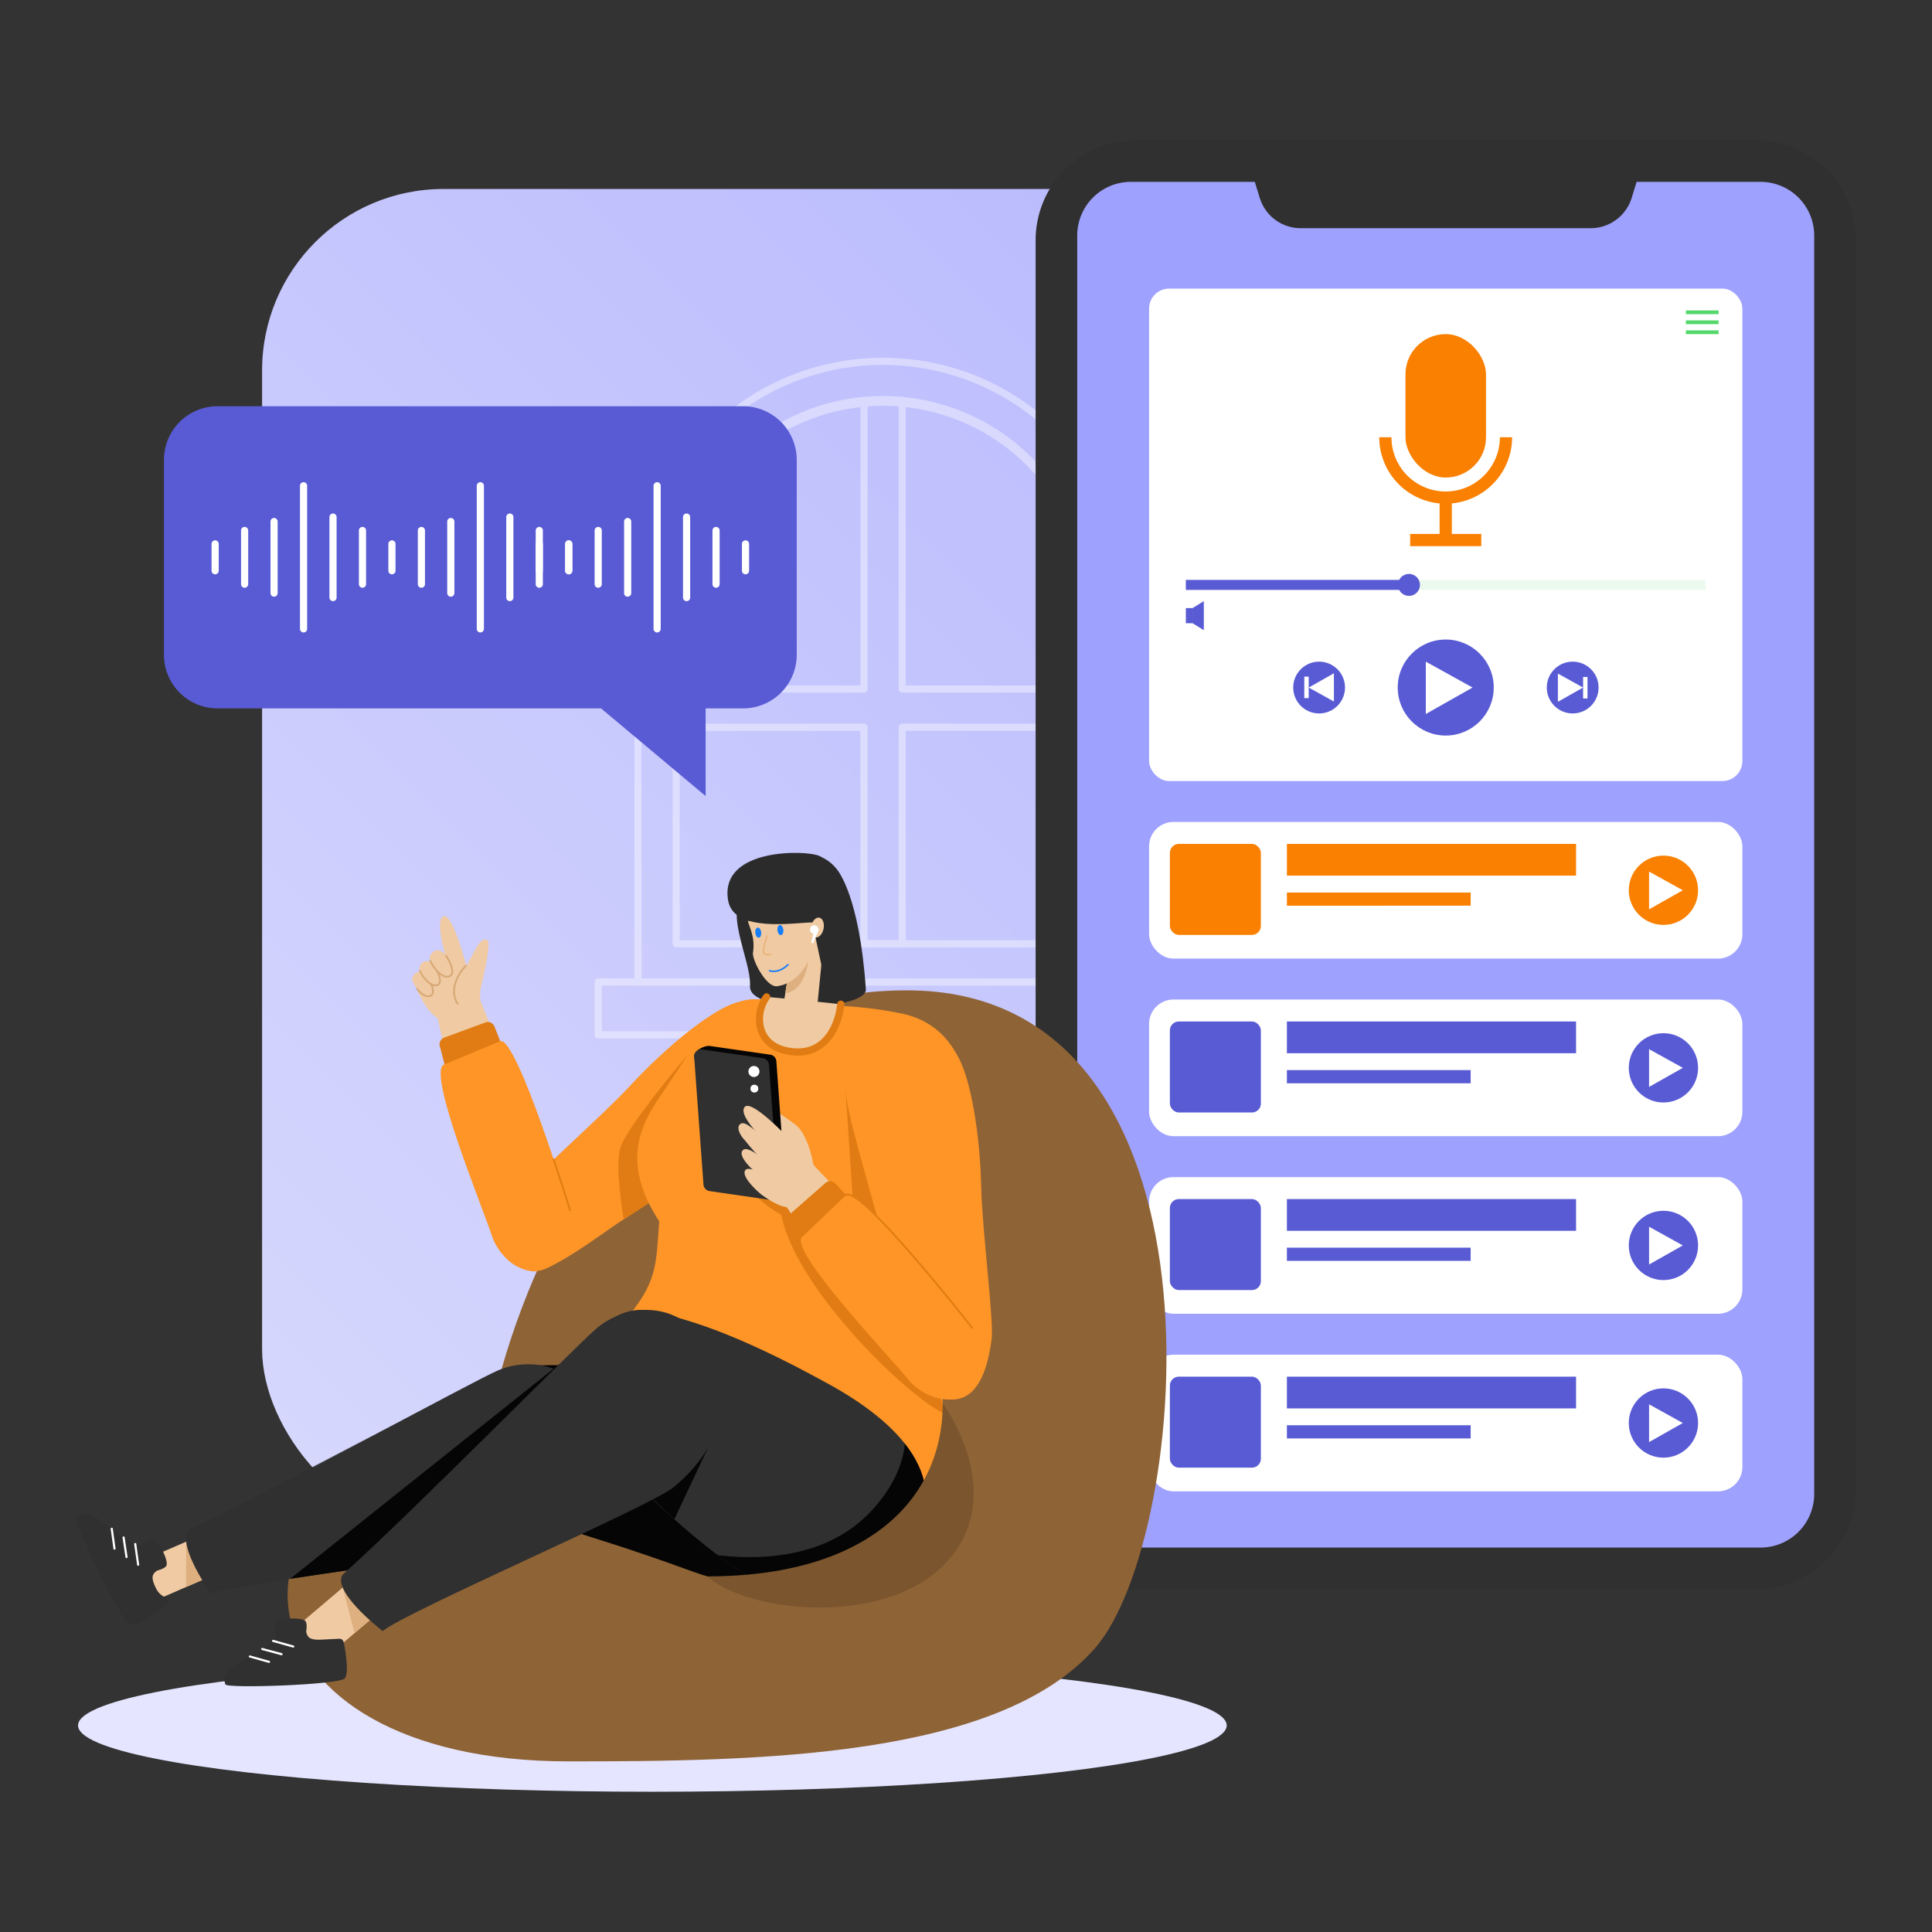 <svg xmlns="http://www.w3.org/2000/svg" viewBox="0 0 1080 1080" id="Womanlisteningtopodcastplaylist">
  <rect x="0" y="0" width="1080" height="1080" fill="#333333" stroke="none"/>
  <defs>
    <linearGradient id="a" x1="3859.91" x2="4575.39" y1="654.15" y2="-61.33" gradientTransform="translate(-3671.22 184.21)" gradientUnits="userSpaceOnUse">
      <stop offset="0" stop-color="#d6d7fd" class="stopColoredd6fd svgShape"></stop>
      <stop offset="1" stop-color="#b4b5fd" class="stopColore0b4fd svgShape"></stop>
    </linearGradient>
  </defs>
  <g fill="#167ffc" class="color000000 svgShape">
    <rect width="799.84" height="749.97" x="146.51" y="105.64" rx="101.44" fill="url(#a)"></rect>
    <ellipse cx="364.68" cy="964.53" rx="321.05" ry="37.07" fill="#e5e5ff" class="colore5e5ff svgShape"></ellipse>
    <g opacity=".4" fill="#167ffc" class="color000000 svgShape">
      <path d="M630.57 550.92H356.64a2 2 0 0 1-2-2V339c0-76.63 62.34-139 139-139s139 62.34 139 139v209.92a2 2 0 0 1-2.07 2Zm-271.93-4h269.93V339c0-74.42-60.54-135-135-135s-135 60.55-135 135Z" fill="#ffffff" class="colorffffff svgShape"></path>
      <path d="M609.24 529.59H378a2 2 0 0 1-2-2V339a117.63 117.63 0 0 1 235.26 0v188.59a2 2 0 0 1-2.02 2Zm-229.26-4h227.26V339A113.63 113.63 0 0 0 380 339ZM652.82 580.52H334.4a2 2 0 0 1-2-2v-29.6a2 2 0 0 1 2-2h318.42a2 2 0 0 1 2 2v29.6a2 2 0 0 1-2 2Zm-316.42-4h314.42v-25.6H336.4Z" fill="#ffffff" class="colorffffff svgShape"></path>
      <path d="M504.27 529.59h-21.33a2 2 0 0 1-2-2V408.53H378a2 2 0 0 1-2-2v-21.34a2 2 0 0 1 2-2h103V223.84a2 2 0 1 1 4 0v161.35a2 2 0 0 1-2 2H380v17.34h103a2 2 0 0 1 2 2v119.06h17.33V406.53a2 2 0 0 1 2-2h103v-17.34h-103a2 2 0 0 1-2-2V223.84a2 2 0 0 1 4 0v159.35h103a2 2 0 0 1 2 2v21.34a2 2 0 0 1-2 2h-103v119.06a2 2 0 0 1-2.06 2Z" fill="#ffffff" class="colorffffff svgShape"></path>
    </g>
    <path d="M121.65 227.08h293.73a30 30 0 0 1 30 30V366a30 30 0 0 1-30 30h-20.93v49L336 396H121.65a30 30 0 0 1-30-30V257.08a30 30 0 0 1 30-30Z" fill="#595bd4" class="color7e7ae3 svgShape"></path>
    <path d="M416.75 321.05a2 2 0 0 1-2-2v-15a2 2 0 1 1 4 0v15a2 2 0 0 1-2 2ZM400.28 328.55a2 2 0 0 1-2-2v-30a2 2 0 1 1 4 0v30a2 2 0 0 1-2 2ZM383.81 336.05a2 2 0 0 1-2-2v-45a2 2 0 0 1 4 0v45a2 2 0 0 1-2 2ZM367.34 353.55a2 2 0 0 1-2-2v-80a2 2 0 0 1 4 0v80a2 2 0 0 1-2 2ZM350.87 333.55a2 2 0 0 1-2-2v-40a2 2 0 0 1 4 0v40a2 2 0 0 1-2 2ZM334.4 328.55a2 2 0 0 1-2-2v-30a2 2 0 0 1 4 0v30a2 2 0 0 1-2 2ZM317.93 321.05a2 2 0 0 1-2-2v-15a2 2 0 0 1 4 0v15a2 2 0 0 1-2 2ZM301.46 328.55a2 2 0 0 1-2-2v-30a2 2 0 0 1 4 0v30a2 2 0 0 1-2 2ZM285 336.05a2 2 0 0 1-2-2v-45a2 2 0 1 1 4 0v45a2 2 0 0 1-2 2ZM268.51 353.55a2 2 0 0 1-2-2v-80a2 2 0 1 1 4 0v80a2 2 0 0 1-2 2ZM252 333.55a2 2 0 0 1-2-2v-40a2 2 0 0 1 4 0v40a2 2 0 0 1-2 2ZM235.57 328.55a2 2 0 0 1-2-2v-30a2 2 0 0 1 4 0v30a2 2 0 0 1-2 2ZM219.1 321.05a2 2 0 0 1-2-2v-15a2 2 0 0 1 4 0v15a2 2 0 0 1-2 2ZM202.63 328.55a2 2 0 0 1-2-2v-30a2 2 0 0 1 4 0v30a2 2 0 0 1-2 2ZM186.16 336.05a2 2 0 0 1-2-2v-45a2 2 0 0 1 4 0v45a2 2 0 0 1-2 2ZM169.69 353.55a2 2 0 0 1-2-2v-80a2 2 0 0 1 4 0v80a2 2 0 0 1-2 2ZM153.21 333.55a2 2 0 0 1-2-2v-40a2 2 0 0 1 4 0v40a2 2 0 0 1-2 2ZM136.74 328.55a2 2 0 0 1-2-2v-30a2 2 0 0 1 4 0v30a2 2 0 0 1-2 2ZM120.27 321.05a2 2 0 0 1-2-2v-15a2 2 0 0 1 4 0v15a2 2 0 0 1-2 2Z" fill="#ffffff" class="colorffffff svgShape"></path>
    <path d="M317.93 321.05a2 2 0 0 1-2-2v-15a2 2 0 0 1 4 0v15a2 2 0 0 1-2 2ZM301.46 321.05a2 2 0 0 1-2-2v-15a2 2 0 0 1 4 0v15a2 2 0 0 1-2 2Z" fill="#ffffff" class="colorffffff svgShape"></path>
    <path d="M974 871.44a6.86 6.86 0 0 1-6.85 6.86H649.2a6.86 6.86 0 0 1-6.85-6.86v-6.34H974Z" fill="#49495a" class="color50495a svgShape"></path>
    <path d="M1037.43 134.27v698.25a55.88 55.88 0 0 1-55.88 55.88H634.79a55.87 55.87 0 0 1-55.87-55.88V134.27a55.87 55.87 0 0 1 55.87-55.87h346.76a55.87 55.87 0 0 1 55.88 55.87Z" fill="#303030" class="color303030 svgShape"></path>
    <path d="M1014.15 835.16a30 30 0 0 1-29.95 29.94H632.12a30 30 0 0 1-29.94-29.94V131.6a30 30 0 0 1 29.94-29.94h69.31l2.79 9a23.94 23.94 0 0 0 22.89 16.9h162.1a24 24 0 0 0 22.9-16.9l2.77-9h69.31a30 30 0 0 1 29.95 29.95Z" fill="#9fa1ff" class="color9fcfff svgShape"></path>
    <rect width="331.65" height="275.28" x="642.35" y="161.33" rx="11.17" fill="#ffffff" class="colorffffff svgShape"></rect>
    <path d="M942.42 173.53h18.29v2.09h-18.29zM942.42 179.1h18.29v2.09h-18.29zM942.42 184.68h18.29v2.09h-18.29z" fill="#53d86a" class="colore5d5ca svgShape"></path>
    <rect width="331.65" height="76.39" x="642.35" y="459.47" rx="13.61" fill="#ffffff" class="colorffffff svgShape"></rect>
    <path d="M719.39 471.75h161.64v17.74H719.39zM719.39 498.92h102.72v7.37H719.39z" fill="#f98001" class="colorf9af01 svgShape"></path>
    <circle cx="929.87" cy="497.66" r="19.37" fill="#f98001" class="colorf9af01 svgShape"></circle>
    <path d="M921.84 508.33v-21.11l18.86 10.44-18.86 10.67z" fill="#ffffff" class="colorffffff svgShape"></path>
    <rect width="50.87" height="50.87" x="653.97" y="471.75" rx="4.99" fill="#f98001" class="colorf9af01 svgShape"></rect>
    <rect width="331.65" height="76.39" x="642.35" y="558.74" rx="13.61" fill="#ffffff" class="colorffffff svgShape"></rect>
    <path d="M719.39 571.02h161.64v17.74H719.39zM719.39 598.19h102.72v7.37H719.39z" fill="#595bd4" class="color7e7ae3 svgShape"></path>
    <circle cx="929.87" cy="596.93" r="19.37" fill="#595bd4" class="color7e7ae3 svgShape"></circle>
    <path d="M921.84 607.6v-21.11l18.86 10.44-18.86 10.67z" fill="#ffffff" class="colorffffff svgShape"></path>
    <rect width="50.87" height="50.87" x="653.97" y="571.02" rx="4.99" fill="#595bd4" class="color7e7ae3 svgShape"></rect>
    <rect width="331.65" height="76.39" x="642.35" y="658.01" rx="13.61" fill="#ffffff" class="colorffffff svgShape"></rect>
    <path d="M719.39 670.29h161.64v17.74H719.39zM719.39 697.46h102.72v7.37H719.39z" fill="#595bd4" class="color7e7ae3 svgShape"></path>
    <circle cx="929.87" cy="696.2" r="19.37" fill="#595bd4" class="color7e7ae3 svgShape"></circle>
    <path d="M921.84 706.87v-21.12l18.86 10.45-18.86 10.67z" fill="#ffffff" class="colorffffff svgShape"></path>
    <rect width="50.87" height="50.87" x="653.97" y="670.29" rx="4.99" fill="#595bd4" class="color7e7ae3 svgShape"></rect>
    <rect width="331.65" height="76.39" x="642.35" y="757.28" rx="13.61" fill="#ffffff" class="colorffffff svgShape"></rect>
    <path d="M719.39 769.56h161.64v17.74H719.39zM719.39 796.73h102.72v7.37H719.39z" fill="#595bd4" class="color7e7ae3 svgShape"></path>
    <circle cx="929.87" cy="795.47" r="19.37" fill="#595bd4" class="color7e7ae3 svgShape"></circle>
    <path d="M921.84 806.14v-21.12l18.86 10.45-18.86 10.67z" fill="#ffffff" class="colorffffff svgShape"></path>
    <rect width="50.87" height="50.87" x="653.97" y="769.56" rx="4.99" fill="#595bd4" class="color7e7ae3 svgShape"></rect>
    <rect width="45.03" height="80.18" x="785.66" y="186.77" rx="22.51" fill="#f98001" class="colorf9af01 svgShape"></rect>
    <path d="M808.17 281.57A37.18 37.18 0 0 1 771 244.44h6.84a30.3 30.3 0 0 0 60.6 0h6.84a37.18 37.18 0 0 1-37.11 37.13Z" fill="#f98001" class="colorf9af01 svgShape"></path>
    <path d="M804.75 278.16h6.83v23.73h-6.83z" fill="#f98001" class="colorf9af01 svgShape"></path>
    <path d="M788.28 298.47h39.77v6.83h-39.77z" fill="#f98001" class="colorf9af01 svgShape"></path>
    <path d="M662.9 324.18h290.54v5.57H662.9z" fill="#ecf9ee" class="colorecf0f9 svgShape"></path>
    <path d="M662.9 324.18h124.72v5.57H662.9z" fill="#595bd4" class="color7e7ae3 svgShape"></path>
    <circle cx="787.62" cy="326.96" r="6.15" fill="#595bd4" class="color7e7ae3 svgShape"></circle>
    <circle cx="808.17" cy="384.34" r="26.84" fill="#595bd4" class="color7e7ae3 svgShape"></circle>
    <path d="M797.04 399.13v-29.26l26.13 14.47-26.13 14.79z" fill="#ffffff" class="colorffffff svgShape"></path>
    <circle cx="879.14" cy="384.34" r="14.48" fill="#595bd4" class="color7e7ae3 svgShape"></circle>
    <path d="M870.87 392.31v-15.78l14.09 7.81-14.09 7.97zM884.96 378.42h2.46v12.02h-2.46z" fill="#ffffff" class="colorffffff svgShape"></path>
    <circle cx="737.39" cy="384.34" r="14.48" fill="#595bd4" class="color7e7ae3 svgShape"></circle>
    <path d="M745.66 376.37v15.78l-14.09-7.81 14.09-7.97z" fill="#ffffff" class="colorffffff svgShape"></path>
    <path d="M729.11 378.25h2.46v12.02h-2.46z" transform="rotate(180 730.34 384.255)" fill="#ffffff" class="colorffffff svgShape"></path>
    <path d="M662.9 339.92h3.75v8.48h-3.75zM666.66 339.92l6.29-3.88v16.23l-6.29-3.87v-8.48zM675.93 340.32l3.08-3.08M675.93 348l3.08 3.08" fill="#595bd4" class="color7e7ae3 svgShape"></path>
    <path d="M275.51 784.89s45.13-231.14 231.35-231.28S666 859.46 612.3 921.12s-188.3 63.5-294.55 63.5c-186.54 0-214.49-147.49-42.24-199.73Z" fill="#8e6336" class="color8e4f36 svgShape"></path>
    <path d="M296.82 710.54c9.11 2.44 39.56-20.88 50-27.76 3-1.8 24.58-16 24.68-16.1 50.65-33.68 69.5-43.49 78.99-56.28 19.6-26.54-8.36-61.8-41.32-49.12-13 5-36.08 23.08-57.38 46.13-15.19 16.42-54.35 50.68-60 58.88-20.22 29.55-12.36 39.6 5.03 44.25Z" fill="#fe9526" class="colorf97903 svgShape"></path>
    <path d="M384.36 589.74s-35 41-37.8 52.59 2.12 39.31 2.12 39.31L407 643.46Z" fill="#e07c13" class="colore06c13 svgShape"></path>
    <path d="M527 784.52s14.49 38.46-15.52 58C470 839.34 443.59 765 443.59 765s58.24-8.08 83.41 19.52Z" fill="#fe9526" class="colorf97903 svgShape"></path>
    <path d="M258.34 834.16c-26.23-17.92-7.67-70 38.26-70.91 30.68-.57 106.47.85 132.64 7.76 27.6 7.29 47.44 28.35 51.28 45.24 10.65 46.85-11.16 92.44-96.11 61.25-61.04-22.4-112.75-34.24-126.07-43.34Z" fill="#050505" class="color050505 svgShape"></path>
    <path d="M343.9 762.61c26.91-7.63 57.55-11 99.69 2.43 0 0 46.54 12.33 68.22 34.55 2.77-1.9 14.87-12 15.17-15.07-3-79.45.64-91.83 9.73-124.25 14.06-50.15.72-86.88-32.66-93.7-27.74-5.66-42.88-3.68-76.17-7.7-25.59-3.09-34.11 17.65-56.16 50-10.88 15.93-26.94 37.65-3.22 73.86-1.83 24.57-.75 34.5-20.48 56.8-1.16 1.31-8.57 4.85-9.53 8.59-1.24 4.8 4 11.17 5.41 14.49Z" fill="#fe9526" class="colorf97903 svgShape"></path>
    <path d="M472.67 609.09 479.83 718 443 666.15l-34.36-13.22c8.6 11.17 17.79 20.5 28.17 26.15 7.84 41.89 73.68 104.71 91.84 111.36Z" fill="#e07c13" class="colore06c13 svgShape"></path>
    <path d="M249.88 592.47c-2-9-3.67-16.34-4.7-20.75-3.33-14.26 15-33.06 23.09-12.93 1.79 4.47 5.26 12.74 9.59 22.92Z" fill="#f0caa2" class="colorf0a4a2 svgShape"></path>
    <path d="m250 600.56 31.49-13.75-5.06-12.95a4 4 0 0 0-5.11-2.3l-23 8.48a4 4 0 0 0-2.48 4.77Z" fill="#e07c13" class="colore06c13 svgShape"></path>
    <path d="M248.6 594.94c-10.95 2.24 21.16 79.9 26.39 95.91 3.79 11.64 16.71 22.94 28.68 18.83 11.31-3.88 22.05-14.9 15-33.12 0 0-29.84-97.54-39.07-94.53Z" fill="#fe9526" class="colorf97903 svgShape"></path>
    <path d="M318.65 677.06a.5.5 0 0 1-.48-.36c0-.12-3.88-12.66-9.15-28.38a.51.51 0 0 1 .32-.63.5.5 0 0 1 .63.31c5.27 15.73 9.12 28.29 9.16 28.41a.51.51 0 0 1-.34.63Z" fill="#e07c13" class="colore06c13 svgShape"></path>
    <path d="M265 543.68s9 15.72-1.85 24c-7.27 5.51-19.69 8.92-29.73-13.7-5.26-11.92 21.25-24.98 31.58-10.3Z" fill="#f0caa2" class="colorf0a4a2 svgShape"></path>
    <path d="M268.36 553.94s3.14-12.34 4.3-20.77c.55-4 .65-7.11-.24-7.61-2.63-1.5-5 2-7.13 6-1.83 3.44-3.46 7.2-4.87 8.27-3.02 2.3 7.94 14.11 7.94 14.11ZM249.38 534.35c-4.39-6.87-10.74-.92-8.82 2.81 4.09 8.16 8.93 9.84 11.15 8.37 1.75-1.16 1.77-4.77-2.33-11.18Z" fill="#f0caa2" class="colorf0a4a2 svgShape"></path>
    <path d="M242.8 540.16c-4-6.29-9.83-.85-8.07 2.57 3.74 7.46 8.17 9 10.2 7.65 1.61-1.05 1.62-4.38-2.13-10.22Z" fill="#f0caa2" class="colorf0a4a2 svgShape"></path>
    <path d="M238.88 546.19c-4-6.33-9.91-.85-8.14 2.59 3.77 7.52 8.24 9.07 10.29 7.72 1.61-1.07 1.62-4.4-2.15-10.31Z" fill="#f0caa2" class="colorf0a4a2 svgShape"></path>
    <path d="M239.43 557.45c-1.84 0-4.24-1.25-6.63-4.37a.5.5 0 1 1 .79-.6c2.92 3.8 5.76 4.53 7.16 3.6 1.12-.74 1.06-2.87-.16-5.69a.51.51 0 0 1 .27-.66.5.5 0 0 1 .65.26c2.06 4.77.54 6.43-.2 6.92a3.41 3.41 0 0 1-1.88.54Z" fill="#d8a977" class="colord87777 svgShape"></path>
    <path d="M261 541.18s-7.81-30.64-12.89-29c-6.51 2.12 3.9 32.18 4.62 33.45 1.45 2.53 9.66-.53 8.27-4.45Z" fill="#f0caa2" class="colorf0a4a2 svgShape"></path>
    <path d="M255.78 561.62a.49.49 0 0 1-.42-.23c-2.7-4.36-2.74-9.55-.1-15a27.61 27.61 0 0 1 4.81-6.93.5.5 0 0 1 .71 0 .51.51 0 0 1 0 .71c-.11.1-10.66 10.85-4.57 20.68a.51.51 0 0 1-.16.69.52.52 0 0 1-.27.08ZM250 546.51a5.17 5.17 0 0 1-1.32-.18c-3-.8-6.12-4.06-8.57-8.94a.5.5 0 0 1 .22-.67.49.49 0 0 1 .67.22c3.3 6.57 6.65 8.08 7.93 8.42a3.1 3.1 0 0 0 2.51-.24c1.37-.91 1.54-4.21-2.48-10.5a.5.5 0 1 1 .84-.54c3.75 5.86 4.57 10.3 2.19 11.87a3.57 3.57 0 0 1-1.99.56Z" fill="#d8a977" class="colord87777 svgShape"></path>
    <path d="M243.37 551.32a4.84 4.84 0 0 1-1.22-.17c-2.75-.73-5.62-3.72-7.87-8.2a.49.49 0 0 1 .22-.67.5.5 0 0 1 .67.22c3 6 6.06 7.37 7.23 7.69a2.84 2.84 0 0 0 2.26-.22c1-.67 1.33-2.83-.76-6.9a.5.5 0 1 1 .89-.46c2.93 5.71 1.27 7.63.42 8.19a3.33 3.33 0 0 1-1.84.52Z" fill="#d8a977" class="colord87777 svgShape"></path>
    <path d="M468.26 486.63s12.2 14 15.76 66.36c.81 11.79-65.51 14-64.76-1.65s-16.2-43-1.3-55.69c11.32-9.65 45.16-17.4 50.3-9.02Z" fill="#2b2b2b" class="color2b2b2b svgShape"></path>
    <path d="m461 520.5-3.9 39.5 13 1.39c-1.53 13.33-9.32 28.68-27.46 26.52-20.63-2.45-21-21.38-14.05-30.68 0 0 8.33.86 9.92.95l3.13-19.81Z" fill="#f0caa2" class="colorf0a4a2 svgShape"></path>
    <path d="M451.81 537.47s-1.71 16.38-12.87 17.81l1.88-11.11Z" fill="#deb080" class="colorde8180 svgShape"></path>
    <path d="M446 590.11a29.87 29.87 0 0 1-3.61-.22c-11.39-1.36-16.2-7.25-18.23-12-2.91-6.75-1.75-15.76 2.82-21.9a2 2 0 0 1 3.21 2.38c-3.76 5.06-4.73 12.43-2.36 17.94s7.51 8.67 15 9.57c6 .71 11.08-.58 15.2-3.83 5.34-4.23 9-11.86 10-20.94a2 2 0 1 1 4 .46c-1.16 10.13-5.36 18.74-11.53 23.61a22.82 22.82 0 0 1-14.5 4.93Z" fill="#e07c13" class="colore06c13 svgShape"></path>
    <path d="M421.57 501.16c5.73-10 32.16-11.32 35.28 4.08s-3.68 43.35-22.37 46.07c-3.53.51-7.73-4.53-10.52-9.64-2.12-3.89-3.43-7.82-3-9.4 1.29-8.78-2.31-14.22-2.86-17.5s1.41-10.02 3.47-13.61Z" fill="#f0caa2" class="colorf0a4a2 svgShape"></path>
    <path d="M459.23 539.75s17-15 13.21-41.38c-2-13.64-9.42-17.45-14.44-19.9-6.72-3.29-55.9-4.84-51 24.78 3.09 18.63 38.24 12.32 47.11 12.39 1.41 6.88 5.12 24.11 5.12 24.11Z" fill="#2b2b2b" class="color2b2b2b svgShape"></path>
    <ellipse cx="456.88" cy="518.45" rx="5.61" ry="3.55" transform="rotate(-78.45 456.913 518.457)" fill="#f0caa2" class="colorf0a4a2 svgShape"></ellipse>
    <ellipse cx="436.23" cy="519.95" rx="1.65" ry="2.84" transform="rotate(-6.57 435.923 519.702)" fill="#167ffc" class="color000000 svgShape"></ellipse>
    <ellipse cx="423.84" cy="521.38" rx="1.65" ry="2.84" transform="rotate(-6.57 423.607 521.093)" fill="#167ffc" class="color000000 svgShape"></ellipse>
    <path d="M439.61 512.29c-.09-.41-1-1.13-3.41-1.12-1.65 0-3.95 1-3.91 1.77.08 1.87 2.48.3 4.38-.11s3.03-.13 2.94-.54ZM418.34 514.73c0-.41.72-1.32 3.06-1.86 1.61-.36 4.07.09 4.22.84.34 1.84-2.35.86-4.3.88s-2.98.56-2.98.14Z" fill="#2b2b2b" class="color2b2b2b svgShape"></path>
    <path d="M429.83 534.15a4.87 4.87 0 0 1-2.82-.7 1.74 1.74 0 0 1-.69-1.23c-.24-2.07 2-8.84 2.05-9.13a.44.44 0 0 1 .55-.27.42.42 0 0 1 .27.54c-.62 1.91-2.2 7.2-2 8.76a.91.91 0 0 0 .37.65c.8.63 2.62.55 3.25.47a.43.43 0 1 1 .11.85 8.18 8.18 0 0 1-1.09.06Z" fill="#ebb57b" class="coloreb7b7d svgShape"></path>
    <path d="M432.43 543.4a7.1 7.1 0 0 1-2.38-.36.43.43 0 1 1 .31-.81c.19.08 4.63 1.69 9.85-3.28a.44.44 0 0 1 .6.63c-3.32 3.15-6.38 3.82-8.38 3.82Z" fill="#167ffc" class="color000000 svgShape"></path>
    <path d="M472.67 601.22c-1.42 16 6.37 36.19 21.77 94.48 3.37 12.6 5.07 18.87 7.45 27.24 3.05 10.42 11.27 52.86 20.16 56.91 12.71 5.75 27.88 4 32.3-31.59 1.24-9.78-5.38-62-5.82-83.83-.66-31.37-5.95-60.19-12.37-72.57-16.26-31.35-60.57-23.51-63.49 9.36Z" fill="#fe9526" class="colorf97903 svgShape"></path>
    <path d="M449 688.5c-5.16-7.7-9.32-13.93-11.86-17.67-8.24-12.11 2.11-36.25 16.89-20.37 3.28 3.52 9.5 10 17.19 17.93Z" fill="#f0caa2" class="colorf0a4a2 svgShape"></path>
    <path d="m452 696 24.42-24.16-9.42-10.25a4 4 0 0 0-5.59-.3L443 677.48a4 4 0 0 0-.6 5.35Z" fill="#e07c13" class="colore06c13 svgShape"></path>
    <path d="M448.68 691.26c-9.41 6 48.5 66.93 59.14 80 7.73 9.49 23.85 15.39 33.54 7.24 9.15-7.69 15.21-21.83 2-36.29 0 0-62.94-80.26-70.48-74.13Z" fill="#fe9526" class="colorf97903 svgShape"></path>
    <path d="M543.41 742.7a.5.5 0 0 1-.4-.19c-.57-.73-57.34-73-68.77-74.26a1.31 1.31 0 0 0-1 .21.5.5 0 0 1-.7-.07.5.5 0 0 1 .07-.71 2.23 2.23 0 0 1 1.73-.42c11.84 1.32 67.1 71.64 69.45 74.63a.5.5 0 0 1-.09.7.45.45 0 0 1-.29.11Z" fill="#e07c13" class="colore06c13 svgShape"></path>
    <path d="M454.58 650.59s-2.56-16.66-10.47-22.34c-3.56-2.56-10.15-7.32-11.26-7.32-3.29 0-.76-1.1-.65 3.77.09 4.24 5 8.81 4.25 10.58-1.63 3.79 18.13 15.31 18.13 15.31Z" fill="#f0caa2" class="colorf0a4a2 svgShape"></path>
    <path d="m400.75 663.85 29.76 6.87c3.11.6 8.83-3.69 8.64-6.25L434 593.25a4 4 0 0 0-3.42-3.68l-33.83-4.88c-2.54-.37-8.8 2.41-8.67 5.59l9.29 69.89a4 4 0 0 0 3.38 3.68Z" fill="#050505" class="color050505 svgShape"></path>
    <path d="m396.68 665.83 33.83 4.89a4 4 0 0 0 4.57-4.27l-5.2-71.22a4 4 0 0 0-3.43-3.68l-33.83-4.88a4 4 0 0 0-4.57 4.26l5.2 71.23a4 4 0 0 0 3.43 3.67Z" fill="#303030" class="color303030 svgShape"></path>
    <path d="M442.84 636.49s16.93 10.09 11 23.68c-4 9.09-6.67 23.64-28.23 7.54-11.3-8.44-.36-39.61 17.23-31.22Z" fill="#f0caa2" class="colorf0a4a2 svgShape"></path>
    <path d="M438 646.15s-5.69-5.63-12-11c-6.77-5.71-10.49-8.88-12.59-6.44-1.61 1.86 0 5.72 3.2 9 6.48 8.32 15.27 16.68 16.19 17.21 2.7 1.57 8.63-5.92 5.2-8.77ZM420.41 662.82s8.91 10.33 12.9 6.11c5.11-5.41-7.63-12-8.89-13-6.83-5.2-12.42-2.17-4.01 6.89Z" fill="#f0caa2" class="colorf0a4a2 svgShape"></path>
    <path d="M431.17 652.2s-12.51-12.79-15.94-9.22c-3.94 4.08 10.64 15.61 12.07 16.28 2.86 1.34 7.55-4.45 3.87-7.06ZM440.41 635.85s-20.14-21.38-24.07-17.11c-5 5.47 17.26 24.92 18.61 25.74 2.69 1.64 8.84-5.64 5.46-8.63Z" fill="#f0caa2" class="colorf0a4a2 svgShape"></path>
    <circle cx="421.46" cy="598.97" r="3.09" fill="#ffffff" class="colorffffff svgShape"></circle>
    <circle cx="421.7" cy="608.54" r="2.19" fill="#ffffff" class="colorffffff svgShape"></circle>
    <path d="M480.37 886.68c-15.29 8.16-44.19 7-67.78-9.11-3.82-2.6-7.62-5.35-11.36-8.19-18.16-13.77-34.93-29.57-45.78-40.38-7.81-7.78-16.15-18-17.7-20.36-27.94-43-2.2-83.43 28.51-75.35 15.62 4.11 40.54 9.22 97.45 40.67 19.86 11 33.48 22.11 42.06 33 25.62 32.49 6.34 62.76-25.4 79.72Z" fill="#303030" class="color303030 svgShape"></path>
    <path d="m400.34 799.59-23.39 49.69-21.52-20.3 44.91-29.39z" fill="#050505" class="color050505 svgShape"></path>
    <path d="M83.82 854.88h23.24v46.56H83.82z" transform="rotate(-113.47 95.473 878.169)" fill="#f0caa2" class="colorf0a4a2 svgShape"></path>
    <path d="M104 861.77v25.34l9.96-4.33-9.96-21.01z" fill="#deb080" class="colorde8180 svgShape"></path>
    <path d="M106.19 854.92c51.17-24.18 155.49-81.3 171.45-88.52 18.88-8.54 45-3.09 54.16 21.78s1.14 56.87-38.66 73.56c-15 6.31-158.92 22.53-175.18 29.15-10.31-15.07-17.88-31.32-11.77-35.97Z" fill="#303030" class="color303030 svgShape"></path>
    <path d="M137.5 839.48c26.25-13.31 57-29.56 83.21-43.43M75.63 863.12c2.76 2 8.41-4.15 11.2-2.1s7 11 6.32 13.85c-.35 1.44-2.93 2.46-5.38 3.12-3 2-3.42 4.28-.52 10 2.5 4.89 5.75 4.47 6.83 6.58 1 1.91-1.2 3.28-1.2 3.28s-16 11.64-20.48 10.38-31.6-58.06-29.74-59.83c8.22-7.87 17.34 7.36 32.97 14.72Z" fill="#303030" class="color303030 svgShape"></path>
    <path d="M77.23 875.28a.59.59 0 0 1-.59-.51L75 863.21a.6.6 0 0 1 .51-.68.59.59 0 0 1 .67.51l1.61 11.56a.61.61 0 0 1-.51.68ZM70.72 871a.6.6 0 0 1-.59-.51l-1.64-11a.6.6 0 0 1 1.18-.18l1.65 11a.62.62 0 0 1-.51.69ZM64 866.27a.6.6 0 0 1-.59-.52l-1.52-11a.6.6 0 1 1 1.18-.16l1.53 11a.6.6 0 0 1-.51.67Z" fill="#ffffff" class="colorffffff svgShape"></path>
    <path d="M312.54 762.63 162.21 882.55l117.84-17.65 32.49-102.27z" fill="#050505" class="color050505 svgShape"></path>
    <path d="m162.21 912.38 15.4 18.03 36.25-30.76-15.41-18.03-36.24 30.76z" fill="#f0caa2" class="colorf0a4a2 svgShape"></path>
    <path d="M152.68 917.28c2.94-1.72-.45-9.36 2.54-11.1s12.92-2 15.23-.27c1.18.9 1.09 3.68.71 6.18.65 3.6 2.56 4.85 8.93 4.46 5.48-.34 7.27-.32 9.63-.47 2.15-.13 2.53 2.41 2.53 2.41s3.39 16.19.46 19.76-65.86 5.75-66.71 3.36c-3.92-10.61 13.69-12.96 26.68-24.33Z" fill="#303030" class="color303030 svgShape"></path>
    <path d="M163.92 921h-.16l-11.24-3.15a.6.6 0 0 1-.41-.74.59.59 0 0 1 .73-.41l11.24 3.15a.6.6 0 0 1 .42.73.59.59 0 0 1-.58.42ZM157.38 925.28h-.16l-10.7-2.88a.6.6 0 1 1 .31-1.15l10.7 2.87a.6.6 0 0 1-.15 1.18ZM150.37 929.56h-.16l-10.69-3a.6.6 0 0 1-.41-.74.59.59 0 0 1 .73-.41l10.69 3a.6.6 0 0 1 .42.74.62.62 0 0 1-.58.41Z" fill="#ffffff" class="colorffffff svgShape"></path>
    <path d="m191.59 887.45 6.6 25.5 9.39-7.96-15.99-17.54z" fill="#deb080" class="colorde8180 svgShape"></path>
    <path d="M191.63 880.18C234.47 841.41 319.49 754.75 333 743c15.92-13.92 43.14-16.38 59.47 5.16s18.06 55.1-15.9 83.19c-12.83 10.61-148.74 69.14-162.68 80.42-14.61-11.66-26.89-25.25-22.26-31.59Z" fill="#303030" class="color303030 svgShape"></path>
    <path d="M480.37 886.68c-15.29 8.16-44.19 7-67.78-9.11-3.82-2.6-7.62-5.35-11.36-8.19 31.3 3.69 62.34-1.74 83.2-22.09s21.33-39.8 21.34-40.34c25.62 32.5 6.34 62.77-25.4 79.73Z" fill="#050505" class="color050505 svgShape"></path>
    <path d="M395.39 881.22c87.61 0 131.61-41.46 131.61-96.7 0 0 36.42 48.92 3.5 87.18s-111.88 30.3-135.11 9.52Z" fill="#7a552d" class="color7a412d svgShape"></path>
    <circle cx="455.18" cy="519.63" r="2.4" fill="#ffffff" class="colorffffff svgShape"></circle>
    <path d="m457.41 520.51-2.72 6.42a.59.59 0 0 1-.76.32.6.6 0 0 1-.36-.69l1.61-6.76Z" fill="#ffffff" class="colorffffff svgShape"></path>
  </g>
</svg>
